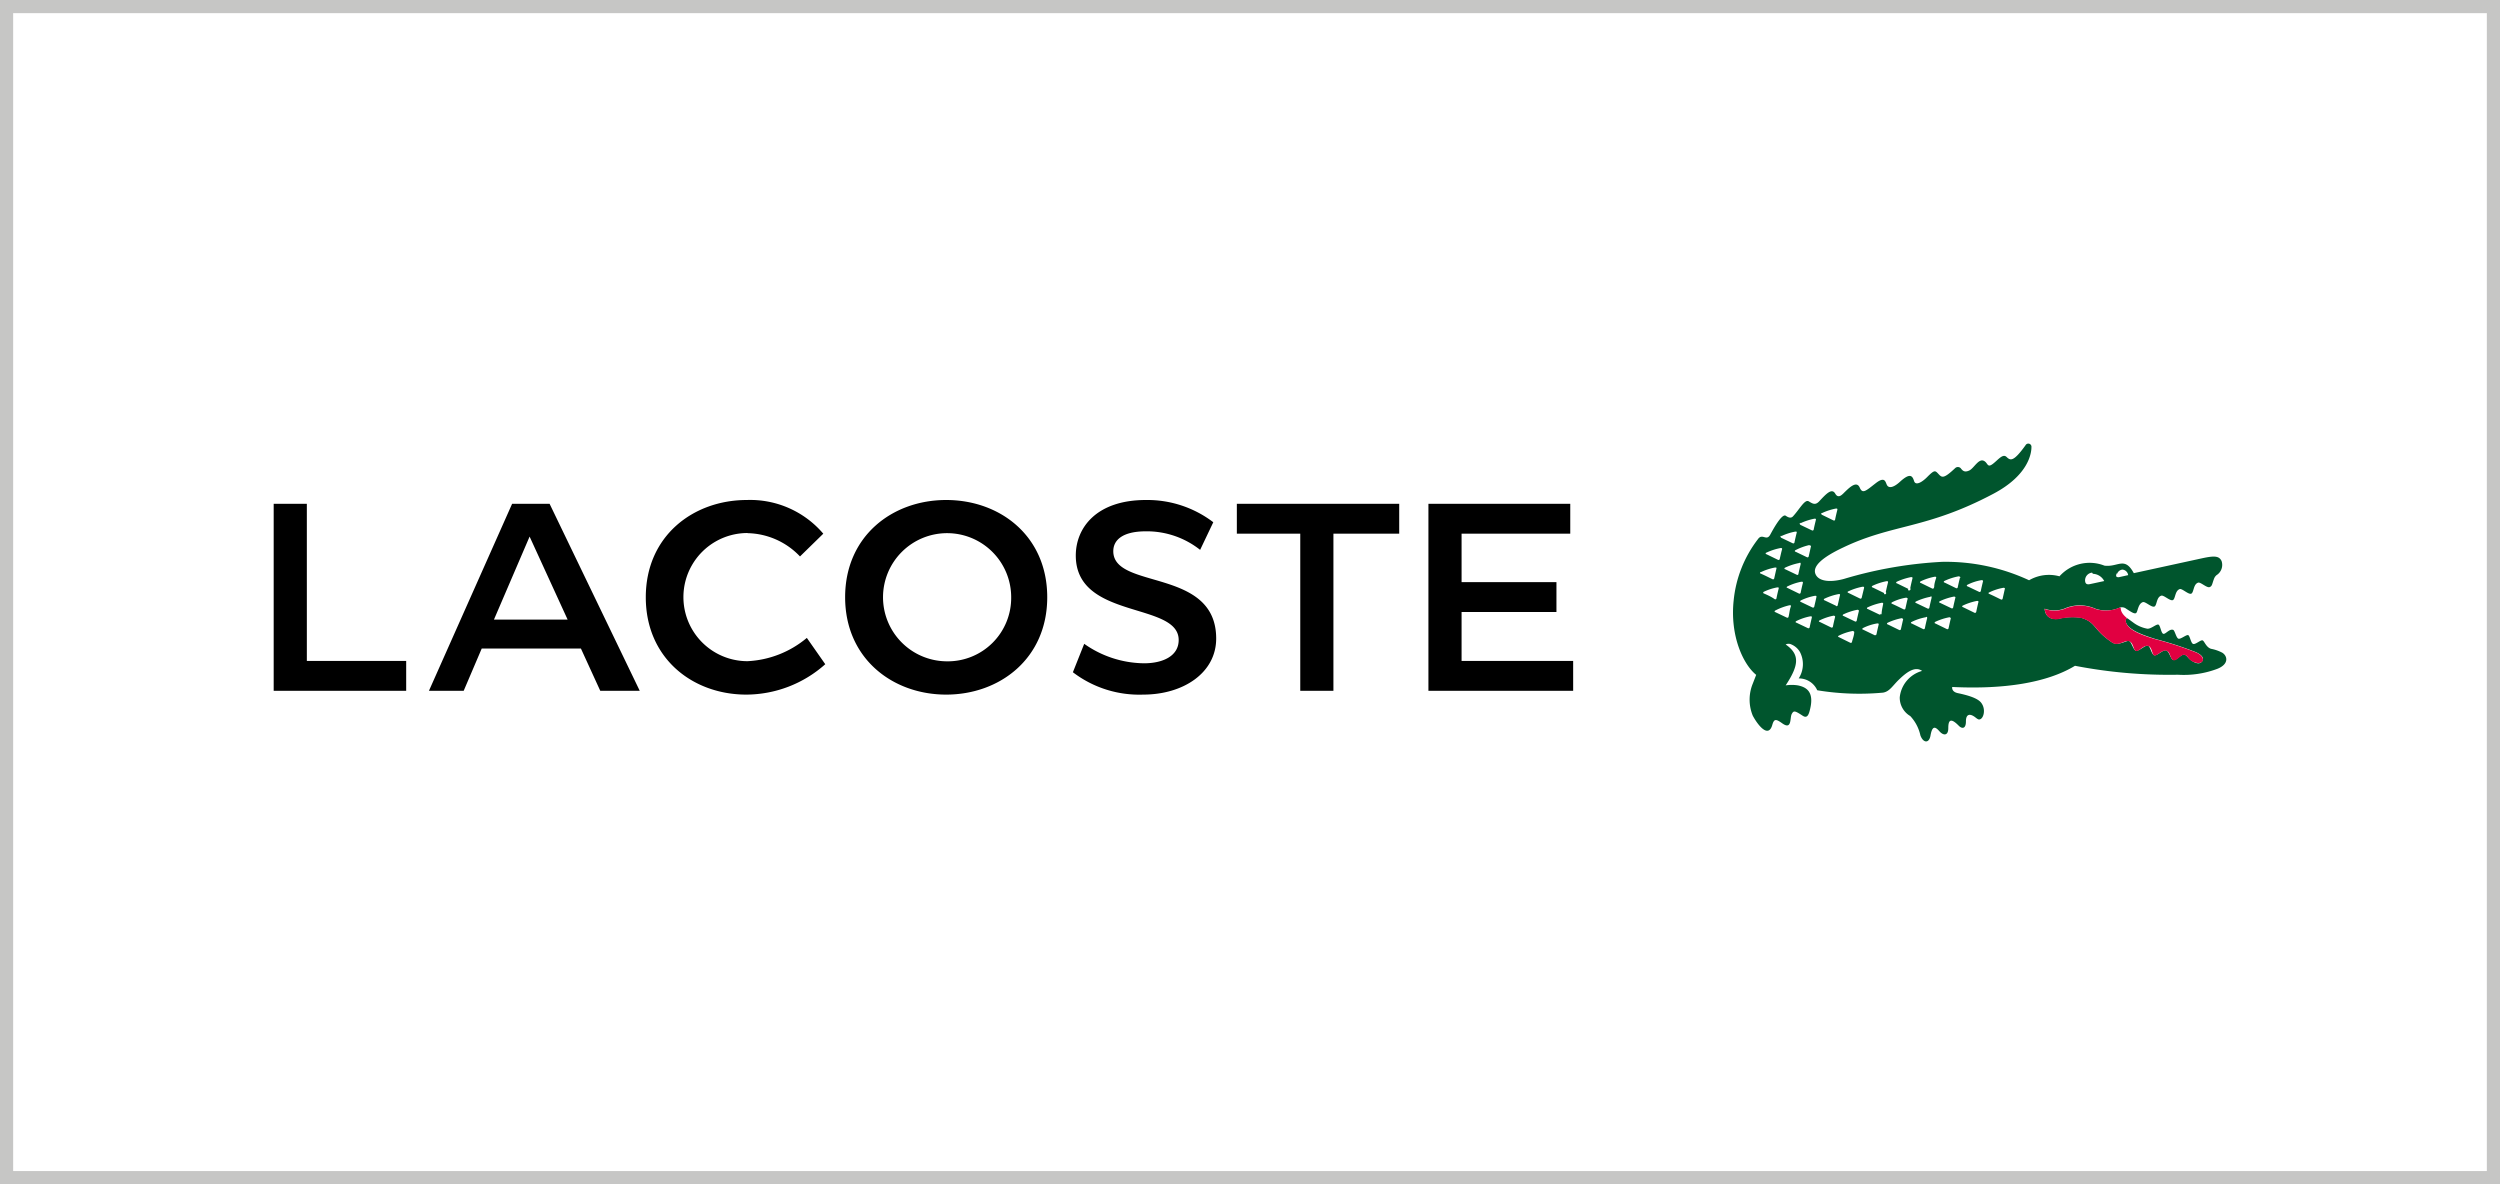 <?xml version="1.0" encoding="utf-8"?><svg xmlns="http://www.w3.org/2000/svg" viewBox="0 0 190 90"><rect x="0" y="0" width="190" height="90" fill="#333333" stroke="none"/><defs><style>.cls-1{fill:#fff;}.cls-2{fill:#c6c6c5;}.cls-3{fill:#00552d;}.cls-4{fill:#e10041;}</style></defs><g id="Base"><rect class="cls-1" x="0.5" y="0.5" width="189" height="89"/><path class="cls-2" d="M189,1V89H1V1H189m1-1H0V90H190V0Z"/></g><g id="Lacoste"><path d="M71.91,52.79c4.07,0,7.68-2.74,7.68-7.4S76,38,71.91,38s-7.68,2.74-7.68,7.39,3.6,7.4,7.68,7.4ZM45.62,52.5h3L41.77,38.29H38.92L32.6,52.5h2.64l1.37-3.21h7.54Zm73.72-14.21H108.56V52.5h11V50.23h-8.48V46.51h7.21V44.24h-7.21V40.56h8.26Zm-37.8,12.8a8.3,8.3,0,0,0,5.34,1.7c3.06,0,5.55-1.66,5.55-4.26,0-5.41-7.82-3.68-7.82-6.64,0-.83.68-1.51,2.48-1.51a6.53,6.53,0,0,1,4.12,1.41l1-2.1A8.27,8.27,0,0,0,87.09,38c-3.78,0-5.33,2.13-5.33,4.22,0,4.9,7.82,3.5,7.82,6.42,0,1.23-1.22,1.77-2.63,1.77a8,8,0,0,1-4.55-1.48ZM56.8,40.52a5.65,5.65,0,0,1,4,1.77l1.77-1.73A7.3,7.3,0,0,0,56.76,38c-4.08,0-7.68,2.74-7.68,7.39s3.57,7.4,7.64,7.4a9.06,9.06,0,0,0,6-2.31l-1.4-2a7.59,7.59,0,0,1-4.51,1.77,4.87,4.87,0,1,1,0-9.74Zm15.11,9.74a4.87,4.87,0,1,1,4.94-4.87,4.82,4.82,0,0,1-4.94,4.87Zm26.91-9.7V52.5h2.52V40.56h5V38.29H94v2.27Zm-75.5-2.27H20.8V52.5H30.87V50.23H23.32Zm16.93,2.49,2.89,6.31h-5.6Z"/><path class="cls-3" d="M168.9,49.61a3,3,0,0,0-.86-.3c-.38-.12-.5-.58-.64-.64s-.54.33-.72.27-.24-.62-.38-.67-.57.33-.74.27-.27-.62-.4-.67c-.29-.1-.58.35-.75.3s-.22-.64-.37-.7-.58.35-.85.31a2.53,2.53,0,0,1-1-.42L161.7,47s-.18-.05-.15.2c.08.6,1.1,1,2.28,1.37a26.09,26.09,0,0,1,3.07,1c.44.2.63.45.47.68s-.42.2-.75,0-.39-.44-.61-.5-.61.46-.83.41-.31-.66-.55-.73-.68.42-.9.37-.29-.67-.49-.73-.69.44-.9.39-.34-.66-.52-.74-.79.38-1.26.13c-1.52-1-1.22-1.55-2.39-1.9a4.67,4.67,0,0,0-1.78.09c-1,.1-1-.78-1-.78a2.18,2.18,0,0,0,1.49,0,2.9,2.9,0,0,1,2.37,0,2.53,2.53,0,0,0,1.78-.05.53.53,0,0,1,.57.06c.3.19.58.4.73.33s.14-.71.53-.84c.18-.06.66.42.87.34s.14-.71.53-.83c.18-.06.66.42.87.34s.15-.71.53-.84c.18-.06.66.43.87.35s.15-.72.53-.84c.18-.06.66.42.87.34h0c.21-.08.18-.24.35-.67a.66.66,0,0,1,.18-.24.92.92,0,0,0,.38-1.07c-.19-.41-.58-.4-1.44-.22l-5.23,1.14c-.71-1.3-1.18-.44-2.23-.57a3.07,3.07,0,0,0-3.42.81,3,3,0,0,0-2.31.3,15,15,0,0,0-6.62-1.4A31.75,31.75,0,0,0,140.13,44c-1,.27-1.93.21-2.16-.39s.58-1.28,2.11-2c3.78-1.81,6.31-1.38,11.41-4.08,2.73-1.44,2.9-3.14,2.9-3.55a.24.24,0,0,0-.45-.14c-.92,1.28-1.15,1.17-1.44.89s-.64.22-1.05.53-.37-.05-.63-.21c-.43-.28-.79.54-1.16.71s-.51,0-.65-.18a.3.3,0,0,0-.42,0c-.87.82-1,.73-1.26.45s-.3-.34-.86.22c-.32.33-.87.72-1,.31s-.31-.65-1.1.08c-.48.43-.8.46-.94.26s-.12-.76-.87-.18-1,.85-1.22.34-.71-.08-1.08.28c-.2.18-.52.63-.78.18s-.68,0-1.22.58c-.3.32-.5.18-.8,0s-.71.63-1.21,1.16c-.09.08-.23.15-.53-.06s-1,1.1-1.18,1.43c-.29.54-.6-.14-.94.35a9.1,9.1,0,0,0-1.84,4.64c-.29,2.68.71,4.86,1.71,5.67l-.26.67a3.2,3.2,0,0,0,0,2.43c.35.66,1.17,1.76,1.48.72.14-.5.28-.48.77-.13.74.52.56-.43.71-.71s.23-.27.84.13c.34.22.46-.08.56-.52.32-1.33-.31-1.66-.93-1.79a2.94,2.94,0,0,0-.93,0c1-1.52,1.11-2.34,0-3.11a.49.49,0,0,1,.44,0,1.37,1.37,0,0,1,.65.58,2,2,0,0,1-.1,2,1.52,1.52,0,0,1,1.41.9,19.58,19.58,0,0,0,5,.18c.5-.08.73-.53,1.22-1s1.18-1.06,1.75-.65A2.33,2.33,0,0,0,144.38,53a1.62,1.62,0,0,0,.8,1.42,3.13,3.13,0,0,1,.77,1.47c.22.6.67.62.77,0,.14-.79.38-.65.68-.31s.67.35.67-.24.16-.83.79-.19c.25.26.55.25.55-.32s.3-.62.69-.33c.14.11.23.18.31.18.3,0,.5-.61.27-1.09-.12-.23-.29-.58-1.88-.91-.52-.11-.43-.47-.43-.47,3.88.19,7.17-.3,9.33-1.61a37.62,37.62,0,0,0,7.82.68,7.25,7.25,0,0,0,3-.45C169.42,50.47,169.29,49.86,168.9,49.61Zm-8-6a.48.48,0,0,1,.4-.32.48.48,0,0,1,.44.42l-.72.16C160.79,43.87,160.8,43.76,160.87,43.57Zm-1.84,0a1,1,0,0,1,.86.55l-1.07.23c-.22.05-.35,0-.38-.21A.59.59,0,0,1,159,43.52ZM138.46,39a4.47,4.47,0,0,1,1.07-.35c.08,0,.12,0,.11.09-.06.24-.12.49-.17.74,0,.07-.07.1-.13.07l-.88-.43C138.39,39.05,138.39,39,138.46,39Zm-1.63.77a4.47,4.47,0,0,1,1.07-.35c.08,0,.12,0,.11.08-.06.25-.12.49-.17.75a.09.09,0,0,1-.13.06l-.88-.42C136.76,39.82,136.76,39.76,136.83,39.73Zm.7,1.69c.07,0,.12,0,.1.08-.06.25-.11.5-.17.75a.09.09,0,0,1-.13.06l-.87-.42c-.07,0-.07-.09,0-.12A4.4,4.4,0,0,1,137.53,41.42Zm-.68,1.42c-.06.24-.12.49-.17.74,0,.06-.08.1-.13.06l-.88-.42c-.07,0-.07-.09,0-.12a4.47,4.47,0,0,1,1.07-.35C136.81,42.74,136.86,42.78,136.85,42.84Zm-1.48-2.13a4.4,4.4,0,0,1,1.08-.35c.07,0,.12,0,.1.08-.06.25-.12.49-.17.75a.09.09,0,0,1-.13.06l-.88-.42C135.3,40.8,135.3,40.74,135.37,40.71ZM134.25,42a4.4,4.4,0,0,1,1.08-.35c.07,0,.12,0,.11.09-.07.24-.12.49-.18.74a.09.09,0,0,1-.13.07l-.88-.43A.06.06,0,0,1,134.25,42Zm-.42,1.48a4.4,4.4,0,0,1,1.08-.35c.07,0,.12,0,.1.08-.06.25-.11.49-.17.75a.09.09,0,0,1-.13.06c-.27-.13-.56-.28-.88-.42A.06.06,0,0,1,133.83,43.47Zm.19,1.61C134,45,134,45,134,45a4,4,0,0,1,1.08-.36c.07,0,.12,0,.1.09-.06.24-.12.49-.17.75a.09.09,0,0,1-.13.06C134.63,45.36,134.33,45.22,134,45.08Zm1.91,1.79a.09.09,0,0,1-.13.06l-.88-.42c-.06,0-.07-.09,0-.12A4.47,4.47,0,0,1,136,46c.08,0,.13,0,.11.08C136,46.37,136,46.62,135.93,46.87Zm-.09-2.2c-.07,0-.07-.08,0-.11a4.09,4.09,0,0,1,1.07-.36c.07,0,.12,0,.11.09-.06.24-.12.49-.17.75a.09.09,0,0,1-.13.06Zm1.69,3a.09.09,0,0,1-.13.06l-.88-.42c-.07,0-.07-.09,0-.12a4.09,4.09,0,0,1,1.07-.36c.08,0,.12,0,.11.09C137.64,47.19,137.58,47.44,137.53,47.7Zm.35-1.57a.09.09,0,0,1-.13.06l-.88-.42c-.07,0-.07-.09,0-.12a4.07,4.07,0,0,1,1.07-.35c.08,0,.12,0,.11.08C138,45.63,137.93,45.88,137.88,46.13Zm1.59.77c-.06.24-.12.49-.17.75a.09.09,0,0,1-.13.06l-.88-.43c-.07,0-.07-.08,0-.11a4.09,4.09,0,0,1,1.07-.36C139.44,46.8,139.48,46.84,139.47,46.9Zm.07-.84-.88-.42c-.06,0-.07-.09,0-.12a4.4,4.4,0,0,1,1.08-.35c.07,0,.12,0,.1.08-.06.25-.11.5-.17.75A.09.09,0,0,1,139.54,46.06Zm1.38,2c0,.24-.11.49-.17.75a.09.09,0,0,1-.13.06l-.87-.43c-.07,0-.07-.08,0-.11a4,4,0,0,1,1.08-.36C140.89,48,140.94,48,140.92,48.07Zm.36-1.62c-.06.25-.12.5-.17.75a.09.09,0,0,1-.13.06l-.88-.42c-.07,0-.07-.09,0-.12a4.47,4.47,0,0,1,1.07-.35C141.24,46.35,141.29,46.39,141.28,46.45Zm.21-1a.09.09,0,0,1-.13.07l-.88-.43a.06.06,0,0,1,0-.12,4.4,4.4,0,0,1,1.08-.35c.07,0,.12,0,.11.09Zm1.11,2.79a.1.1,0,0,1-.14.06l-.87-.42c-.07,0-.07-.09,0-.12a3.79,3.79,0,0,1,1.08-.35c.07,0,.12,0,.11.08C142.71,47.77,142.65,48,142.6,48.28Zm.35-1.57a.09.09,0,0,1-.13.06l-.88-.42c-.07,0-.07-.09,0-.12a4.47,4.47,0,0,1,1.07-.35c.07,0,.12,0,.11.09C143.06,46.21,143,46.46,143,46.71Zm.24-1.57-.88-.43c-.07,0-.07-.08,0-.12a4.47,4.47,0,0,1,1.07-.35c.08,0,.12,0,.11.09-.06.24-.12.49-.17.74A.09.09,0,0,1,143.19,45.14Zm1.45,2c-.06.24-.11.49-.17.74a.09.09,0,0,1-.13.07l-.88-.43c-.06,0-.07-.08,0-.12a4.4,4.4,0,0,1,1.08-.35C144.61,47,144.66,47.08,144.64,47.14Zm.34-1.57c-.06.24-.11.49-.17.75a.09.09,0,0,1-.13.06c-.27-.13-.56-.28-.88-.42-.06,0-.07-.09,0-.12a3.69,3.69,0,0,1,1.08-.35C145,45.47,145,45.51,145,45.57Zm.06-.74-.88-.43c-.07,0-.07-.08,0-.12a4.7,4.7,0,0,1,1.08-.35c.07,0,.12,0,.11.09-.06.24-.12.49-.17.75A.09.09,0,0,1,145,44.83ZM146.46,47c-.06.24-.12.49-.17.75a.09.09,0,0,1-.13.06l-.88-.43c-.06,0-.07-.08,0-.11a4,4,0,0,1,1.08-.36C146.43,46.85,146.48,46.89,146.46,47Zm.34-1.56c-.06.25-.12.5-.17.75a.09.09,0,0,1-.13.06l-.88-.42c-.07,0-.07-.09,0-.12a4.47,4.47,0,0,1,1.07-.35C146.77,45.3,146.82,45.33,146.8,45.39Zm.18-.78a.09.09,0,0,1-.13.07l-.88-.43c-.07,0-.07-.08,0-.12a4.47,4.47,0,0,1,1.07-.35c.08,0,.12,0,.11.09C147.09,44.11,147,44.36,147,44.61ZM148.26,47c-.06.24-.11.49-.17.75a.09.09,0,0,1-.13.06l-.88-.43c-.06,0-.07-.08,0-.12a4.4,4.4,0,0,1,1.08-.35C148.23,46.92,148.28,47,148.26,47Zm.35-1.58c-.06.25-.12.5-.17.75a.09.09,0,0,1-.13.06l-.88-.42c-.07,0-.07-.09,0-.12a4.47,4.47,0,0,1,1.07-.35C148.58,45.34,148.63,45.38,148.61,45.44Zm.35-1.53c-.06.24-.12.49-.17.74a.09.09,0,0,1-.13.07l-.88-.43c-.07,0-.07-.09,0-.12a4.4,4.4,0,0,1,1.08-.35C148.93,43.81,149,43.85,149,43.91Zm1.23,2.61a.09.09,0,0,1-.13.07l-.88-.43c-.07,0-.07-.09,0-.12a4.47,4.47,0,0,1,1.07-.35c.08,0,.12,0,.11.09C150.3,46,150.24,46.27,150.19,46.52Zm.52-2.33c-.06.25-.12.5-.17.75a.09.09,0,0,1-.13.06l-.88-.42c-.07,0-.07-.09,0-.12a3.73,3.73,0,0,1,1.07-.35C150.68,44.09,150.73,44.13,150.71,44.19Zm1.66.58c-.06.25-.11.49-.17.75a.09.09,0,0,1-.13.06c-.27-.13-.56-.28-.88-.42a.06.06,0,0,1,0-.12,4,4,0,0,1,1.08-.35C152.34,44.67,152.39,44.71,152.37,44.77Z"/><path class="cls-4" d="M159.26,46.28a2.9,2.9,0,0,0-2.37,0,2.18,2.18,0,0,1-1.49,0s0,.88,1,.78a4.67,4.67,0,0,1,1.78-.09c1.17.35.87.88,2.39,1.9.47.25.93-.26,1.26-.13s.3.7.52.74.56-.47.9-.39.28.69.49.73.58-.45.9-.37.28.66.55.73.56-.47.83-.41.26.33.61.5.63.15.75,0,0-.48-.47-.68a26.09,26.09,0,0,0-3.07-1c-1.18-.34-2.2-.77-2.28-1.37,0-.25.1-.22.15-.2-.46-.34-.55-.65-.53-.83h0l-.13,0A2.53,2.53,0,0,1,159.26,46.28Z"/></g></svg>